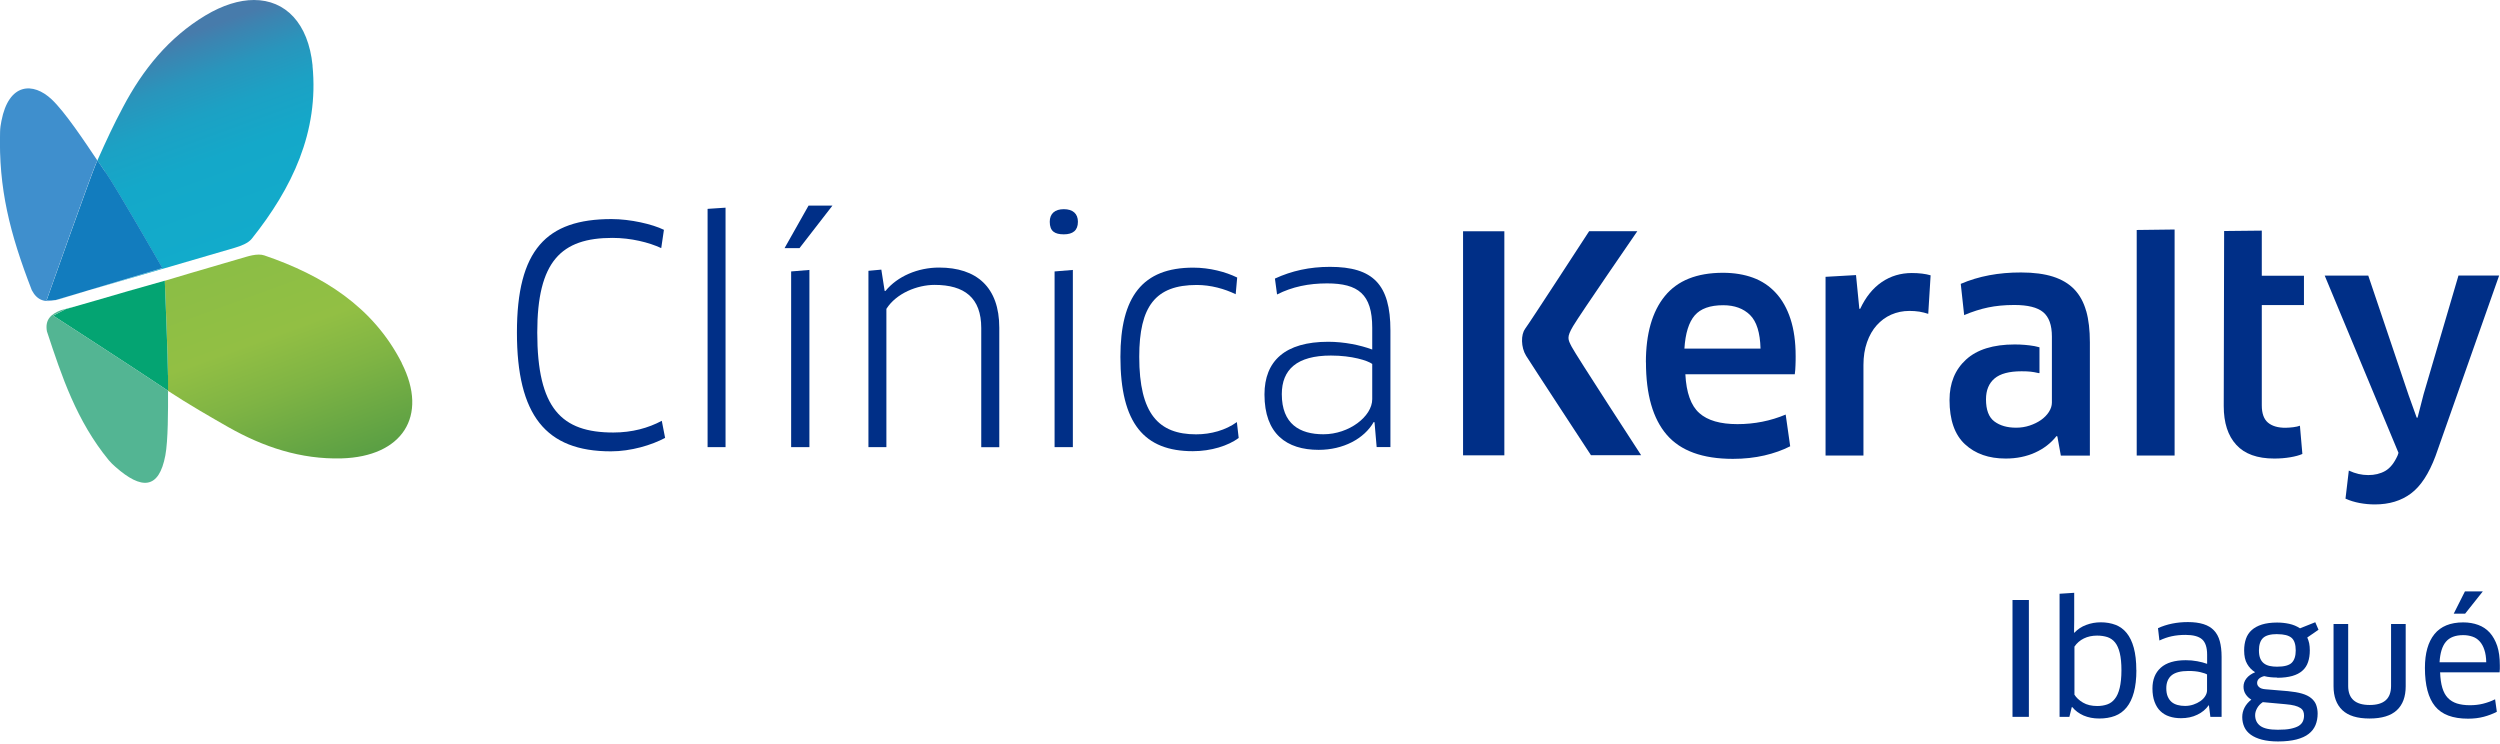 <svg width="316" height="94" viewBox="0 0 316 94" fill="none" xmlns="http://www.w3.org/2000/svg">
<g clip-path="url(#clip0_6548_20190)">
<path d="M83.58 31.36C82.03 30.64 79.76 30.07 77.41 30.07C70.94 30.07 67.91 33.02 67.91 42.03C67.91 51.64 70.98 54.67 77.52 54.67C79.9 54.67 81.95 54.1 83.65 53.19L84.07 55.35C82.37 56.26 79.76 57.05 77.22 57.05C68.97 57.05 65.34 52.47 65.34 42.03C65.34 31.59 69.05 27.69 77.3 27.69C79.68 27.69 82.45 28.33 83.92 29.05L83.58 31.36Z" fill="#002F87"/>
<path d="M89.439 56.52V26.4L91.709 26.25V56.52H89.439Z" fill="#002F87"/>
<path d="M105.22 25.99L101.06 31.36H99.17L102.2 25.99H105.23H105.22ZM100 56.52V34.31L102.31 34.12V56.52H100Z" fill="#002F87"/>
<path d="M124.03 56.52V41.46C124.03 37.64 121.91 36.01 118.13 36.01C115.94 36.01 113.29 37.07 112.04 39.04V56.52H109.77V34.23L111.4 34.08L111.82 36.77H111.93C113.44 34.92 116.02 33.82 118.7 33.82C123.43 33.82 126.31 36.28 126.31 41.43V56.53H124.04L124.03 56.52Z" fill="#002F87"/>
<path d="M134.469 29.62C133.329 29.62 132.689 29.24 132.689 28.03C132.689 27.01 133.329 26.44 134.469 26.44C135.609 26.44 136.249 27.01 136.249 28.03C136.249 29.13 135.609 29.62 134.469 29.62ZM133.299 56.52V34.31L135.609 34.12V56.52H133.299Z" fill="#002F87"/>
<path d="M156.19 37.19C154.79 36.51 153.05 36.02 151.27 36.02C146.05 36.02 144 38.71 144 45.1C144 52.33 146.46 54.9 151.19 54.9C153.08 54.9 154.94 54.37 156.34 53.35L156.57 55.36C155.25 56.34 153.09 57.03 150.78 57.03C144.65 57.03 141.62 53.55 141.62 45.11C141.62 37.5 144.42 33.83 150.82 33.83C152.9 33.83 154.91 34.36 156.38 35.08L156.19 37.2V37.19Z" fill="#002F87"/>
<path d="M173.75 53.38L173.64 53.34C172.43 55.461 169.78 56.861 166.68 56.861C162.63 56.861 159.83 54.85 159.83 49.861C159.83 45.62 162.44 43.2 167.89 43.2C169.9 43.2 171.94 43.62 173.45 44.181V41.42C173.45 37.181 171.67 35.821 167.74 35.821C165.43 35.821 163.35 36.24 161.42 37.221L161.15 35.211C163.27 34.23 165.54 33.73 168.11 33.73C173.56 33.73 175.75 35.961 175.75 41.751V56.511H174.01L173.74 53.37L173.75 53.38ZM173.45 46.001C172.88 45.581 170.91 44.941 168.23 44.941C163.92 44.941 162.02 46.721 162.02 49.821C162.02 53.6 164.29 54.891 167.28 54.891C170.54 54.891 173.45 52.62 173.45 50.461V45.99V46.001Z" fill="#002F87"/>
<path d="M190.15 45.12V57.55H184.93V29.23H190.15V45.12ZM192.76 41.58C193.29 40.89 200.87 29.22 200.87 29.22H206.96C206.96 29.22 199.68 39.79 198.84 41.22C198 42.65 198.18 42.89 198.66 43.83C199.13 44.77 207.44 57.54 207.44 57.54H201.1C201.1 57.54 193.57 46.05 192.9 44.97C192.23 43.89 192.24 42.27 192.77 41.58" fill="#002F87"/>
<path d="M208.04 45.8C208.04 42.17 208.84 39.38 210.44 37.42C212.04 35.46 214.48 34.48 217.78 34.48C219.19 34.48 220.46 34.69 221.58 35.1C222.7 35.51 223.66 36.15 224.47 37.03C225.27 37.9 225.89 39 226.32 40.32C226.75 41.64 226.97 43.2 226.97 45.01C226.97 45.37 226.97 45.75 226.95 46.16C226.94 46.57 226.91 46.96 226.86 47.31H213.03C213.15 49.64 213.74 51.28 214.79 52.21C215.84 53.15 217.45 53.61 219.61 53.61C221.77 53.61 223.81 53.2 225.71 52.4L226.28 56.41C225.32 56.9 224.23 57.29 223.02 57.57C221.8 57.85 220.48 58 219.04 58C215.22 58 212.43 56.99 210.68 54.96C208.93 52.93 208.05 49.88 208.05 45.8M212.91 44.06H222.53C222.48 42.06 222.04 40.64 221.21 39.82C220.38 39 219.25 38.58 217.81 38.58C216.15 38.58 214.95 39.01 214.21 39.87C213.47 40.73 213.03 42.13 212.91 44.06Z" fill="#002F87"/>
<path d="M230.75 57.58V34.99L234.6 34.77L235.02 39.03H235.13C235.83 37.54 236.73 36.42 237.86 35.65C238.98 34.89 240.25 34.51 241.65 34.51C242.58 34.51 243.38 34.61 244.03 34.8L243.73 39.67C243.37 39.55 242.99 39.46 242.6 39.39C242.2 39.33 241.79 39.3 241.36 39.3C240.52 39.3 239.76 39.46 239.05 39.77C238.35 40.08 237.74 40.53 237.22 41.11C236.7 41.69 236.29 42.4 235.99 43.26C235.69 44.11 235.54 45.07 235.54 46.13V57.58H230.75Z" fill="#002F87"/>
<path d="M270.08 57.58V29.07L274.87 29.01V57.58H270.08Z" fill="#002F87"/>
<path d="M281.15 29.2L285.89 29.15V34.85H291.22V38.56H285.89V51.24C285.89 52.25 286.15 52.97 286.66 53.41C287.18 53.85 287.91 54.07 288.87 54.07C289.18 54.07 289.51 54.04 289.87 54C290.23 53.95 290.51 53.89 290.71 53.81L291.02 57.38C290.64 57.55 290.13 57.69 289.48 57.8C288.83 57.91 288.16 57.96 287.46 57.96C285.32 57.96 283.72 57.38 282.67 56.23C281.61 55.08 281.08 53.44 281.08 51.33L281.13 29.22L281.15 29.2Z" fill="#002F87"/>
<path d="M293.84 34.84H299.35L304.44 49.92L305.47 52.79H305.58L306.34 49.84L310.75 34.83H315.89L307.85 57.64C307.01 59.88 305.98 61.46 304.74 62.38C303.51 63.3 301.99 63.76 300.18 63.76C299.53 63.76 298.89 63.7 298.25 63.58C297.62 63.46 297.02 63.28 296.47 63.03L296.89 59.48C297.32 59.68 297.73 59.82 298.12 59.91C298.51 60 298.92 60.05 299.35 60.05C300.16 60.05 300.87 59.88 301.49 59.53C302.1 59.18 302.63 58.53 303.06 57.57L303.17 57.24L293.84 34.83V34.84Z" fill="#002F87"/>
<path d="M263.69 39.31C263.38 38.2 262.88 37.29 262.19 36.57C261.5 35.85 260.6 35.32 259.51 34.97C258.41 34.62 257.06 34.44 255.47 34.44C252.63 34.43 250.09 34.91 247.84 35.88L248.27 39.83C249.33 39.38 250.35 39.06 251.31 38.86C252.27 38.66 253.37 38.55 254.61 38.55C256.31 38.55 257.53 38.85 258.26 39.46C258.99 40.07 259.36 41.09 259.36 42.54V50.89C259.36 51.28 259.23 51.68 258.98 52.07C258.73 52.46 258.39 52.8 257.98 53.09C257.56 53.38 257.09 53.61 256.55 53.79C256.01 53.97 255.44 54.06 254.84 54.06C253.71 54.06 252.8 53.8 252.09 53.27C251.38 52.74 251.03 51.81 251.03 50.48C251.03 49.33 251.39 48.45 252.11 47.84C252.83 47.23 253.97 46.93 255.52 46.93C256.48 46.93 256.93 46.99 257.59 47.14C257.69 47.16 257.77 47.19 257.79 47.14V43.9C257.53 43.85 257.53 43.82 257.17 43.75C256.37 43.61 255.53 43.54 254.65 43.54C251.95 43.54 249.9 44.18 248.51 45.45C247.12 46.72 246.42 48.42 246.42 50.56C246.42 53.08 247.07 54.95 248.37 56.15C249.67 57.36 251.38 57.96 253.52 57.96C254.89 57.96 256.12 57.71 257.23 57.21C258.34 56.71 259.24 56.01 259.94 55.12L260.05 55.16L260.49 57.59H264.16V43.28C264.16 41.74 264.01 40.42 263.7 39.32" fill="#002F87"/>
<path d="M39.51 8.29C38.97 2.91 36.07 0 32.1 0C30.25 0 28.16 0.64 25.97 1.95C21.31 4.75 18.05 8.81 15.56 13.52C14.3 15.89 13.55 17.52 12.31 20.28C12.68 20.84 13.01 21.33 13.28 21.71C14.72 23.75 20.51 33.9 20.51 33.9L11.17 36.71C17.41 34.88 23.15 33.25 29.67 31.32C30.44 31.09 31.35 30.76 31.82 30.18C36.92 23.79 40.33 16.67 39.5 8.3L39.51 8.29Z" fill="url(#paint0_linear_6548_20190)"/>
<path d="M13.289 21.71C13.019 21.33 12.689 20.84 12.319 20.28C12.249 20.43 12.189 20.58 12.119 20.73C11.559 21.99 5.899 37.94 5.899 37.94H6.949C6.949 37.94 6.969 37.95 6.979 37.94C8.419 37.51 9.819 37.1 11.189 36.69L20.529 33.88C20.529 33.88 14.739 23.74 13.299 21.69L13.289 21.71Z" fill="#127CBE"/>
<path d="M7.46 37.83L11.18 36.71C9.81 37.11 8.41 37.53 6.97 37.96C7.13 37.93 7.29 37.88 7.46 37.83Z" fill="#127CBE"/>
<path d="M12.11 20.74C12.18 20.58 12.25 20.44 12.31 20.29C10.68 17.86 8.21 14.14 6.53 12.56C4.18 10.35 1.11 10.46 0.18 15.29C0.09 15.73 0.02 16.19 0.01 16.63C-0.19 23.8 1.22 29.46 4.02 36.68C4.7 37.99 5.68 38.23 6.93 37.96H5.88C5.88 37.96 11.54 21.99 12.1 20.74H12.11Z" fill="#3F8FCD"/>
<path d="M50.79 45.89C47.16 38.75 40.77 34.79 33.4 32.28C33.19 32.21 32.95 32.18 32.71 32.18C32.18 32.18 31.6 32.32 31.09 32.47C26.09 33.91 20.83 35.49 20.83 35.49C20.83 35.49 21.25 45.79 21.23 47.44C21.23 47.86 21.23 48.55 21.23 49.4C23.78 51.08 26.67 52.74 28.88 54C33.3 56.5 38 58.08 43.18 57.94C50.81 57.72 54.2 52.64 50.78 45.9L50.79 45.89Z" fill="url(#paint1_linear_6548_20190)"/>
<path d="M21.23 47.43C21.24 45.78 20.83 35.48 20.83 35.48L16.11 36.82C13.51 37.58 10.9 38.34 8.29 39.08L6.72 39.9C6.72 39.9 17.41 46.82 20.78 49.09C20.93 49.19 21.09 49.29 21.24 49.39C21.24 48.54 21.23 47.85 21.24 47.43H21.23Z" fill="#04A472"/>
<path d="M6.71 39.9L8.28 39.08C10.89 38.33 7.73 39.2 7.73 39.2C6.42 39.7 5.67 40.41 5.93 41.88C7.81 47.59 9.68 53.2 13.74 58.16C14 58.47 14.29 58.75 14.6 59.02C17.9 61.93 20.09 61.87 20.9 57.56C21.25 55.7 21.25 51.88 21.24 49.38C21.09 49.28 20.93 49.18 20.78 49.08C17.41 46.81 6.72 39.89 6.72 39.89L6.71 39.9Z" fill="#53B593"/>
<path d="M254.38 75.84H256.45V90.61H254.38V75.84Z" fill="#002F87"/>
<path d="M270.04 84.7C270.04 85.8 269.93 86.74 269.72 87.52C269.51 88.29 269.2 88.93 268.8 89.42C268.4 89.91 267.91 90.27 267.33 90.49C266.75 90.71 266.09 90.82 265.34 90.82C264.59 90.82 263.95 90.69 263.36 90.44C262.78 90.18 262.3 89.83 261.93 89.37L261.87 89.39L261.57 90.61H260.33V75.05L262.18 74.93V78.38L262.16 79.96L262.2 79.98C262.62 79.53 263.12 79.2 263.7 78.99C264.28 78.77 264.89 78.66 265.55 78.66C266.21 78.66 266.85 78.77 267.4 78.98C267.95 79.19 268.42 79.53 268.81 80.01C269.2 80.49 269.5 81.11 269.71 81.88C269.92 82.65 270.03 83.59 270.03 84.71L270.04 84.7ZM268.15 84.74C268.15 83.85 268.08 83.12 267.94 82.54C267.8 81.97 267.6 81.52 267.34 81.2C267.08 80.88 266.76 80.66 266.38 80.53C266 80.41 265.57 80.34 265.08 80.34C264.45 80.34 263.89 80.46 263.4 80.7C262.91 80.94 262.51 81.29 262.21 81.73V87.81C262.45 88.19 262.81 88.53 263.29 88.81C263.78 89.1 264.38 89.24 265.1 89.24C265.56 89.24 265.98 89.17 266.35 89.04C266.72 88.91 267.05 88.68 267.31 88.34C267.58 88.01 267.79 87.54 267.93 86.95C268.07 86.36 268.15 85.61 268.15 84.7V84.74Z" fill="#002F87"/>
<path d="M279.23 89.17L279.17 89.15C278.83 89.65 278.35 90.05 277.74 90.34C277.13 90.64 276.44 90.78 275.68 90.78C275.14 90.78 274.65 90.71 274.21 90.56C273.77 90.42 273.39 90.19 273.08 89.89C272.76 89.59 272.52 89.2 272.34 88.72C272.16 88.24 272.07 87.67 272.07 87.02C272.07 85.9 272.42 85.03 273.12 84.4C273.82 83.77 274.88 83.45 276.28 83.45C276.78 83.45 277.26 83.49 277.73 83.58C278.2 83.67 278.61 83.77 278.98 83.91V82.75C278.98 81.82 278.76 81.17 278.33 80.8C277.9 80.43 277.2 80.25 276.24 80.25C275.61 80.25 275.04 80.31 274.52 80.42C274 80.53 273.48 80.71 272.95 80.96L272.77 79.4C273.89 78.89 275.15 78.63 276.55 78.63C277.32 78.63 277.98 78.72 278.52 78.89C279.06 79.06 279.5 79.32 279.84 79.68C280.18 80.03 280.43 80.49 280.58 81.04C280.73 81.59 280.81 82.25 280.81 83.03V90.61H279.39L279.21 89.17H279.23ZM278.97 85.25C278.83 85.16 278.55 85.06 278.13 84.96C277.71 84.86 277.21 84.81 276.62 84.81C275.64 84.81 274.92 85 274.48 85.37C274.04 85.74 273.82 86.29 273.82 86.99C273.82 87.41 273.88 87.76 274 88.04C274.12 88.32 274.28 88.55 274.49 88.73C274.7 88.91 274.95 89.03 275.24 89.11C275.53 89.19 275.84 89.23 276.19 89.23C276.56 89.23 276.91 89.17 277.24 89.06C277.57 88.95 277.87 88.8 278.13 88.62C278.39 88.44 278.59 88.23 278.74 87.99C278.89 87.75 278.97 87.51 278.97 87.26V85.23V85.25Z" fill="#002F87"/>
<path d="M287.83 85.64C287.55 85.64 287.28 85.63 287 85.6C286.72 85.57 286.46 85.53 286.19 85.46C285.6 85.62 285.3 85.91 285.3 86.33C285.3 86.53 285.38 86.7 285.55 86.85C285.71 87 285.97 87.09 286.33 87.12L289.19 87.36C289.9 87.43 290.49 87.53 290.97 87.67C291.45 87.81 291.84 88 292.13 88.24C292.42 88.48 292.64 88.76 292.76 89.09C292.88 89.42 292.95 89.79 292.95 90.19C292.95 90.73 292.86 91.21 292.68 91.65C292.5 92.08 292.22 92.45 291.82 92.76C291.43 93.07 290.91 93.3 290.27 93.47C289.63 93.63 288.86 93.72 287.94 93.72C287.15 93.72 286.47 93.64 285.9 93.49C285.33 93.34 284.86 93.13 284.49 92.86C284.12 92.59 283.85 92.27 283.68 91.89C283.51 91.51 283.42 91.09 283.42 90.63C283.42 90.21 283.52 89.81 283.71 89.44C283.9 89.07 284.19 88.73 284.57 88.43C284.29 88.27 284.06 88.06 283.87 87.78C283.68 87.5 283.58 87.18 283.58 86.8C283.58 86.42 283.7 86.07 283.95 85.75C284.2 85.43 284.57 85.17 285.05 84.97C284.63 84.71 284.29 84.36 284.04 83.92C283.78 83.48 283.66 82.91 283.66 82.2C283.66 81.66 283.74 81.18 283.89 80.74C284.04 80.31 284.28 79.94 284.62 79.64C284.95 79.34 285.38 79.11 285.91 78.94C286.43 78.78 287.07 78.69 287.82 78.69C288.33 78.69 288.84 78.74 289.35 78.85C289.86 78.96 290.31 79.15 290.72 79.42L292.65 78.65L293.06 79.6L291.64 80.58C291.74 80.8 291.82 81.05 291.88 81.31C291.93 81.57 291.96 81.87 291.96 82.2C291.96 82.75 291.89 83.24 291.74 83.68C291.6 84.11 291.36 84.48 291.03 84.77C290.7 85.07 290.27 85.29 289.75 85.44C289.22 85.59 288.58 85.67 287.82 85.67L287.83 85.64ZM286.02 88.75C285.69 88.97 285.45 89.23 285.29 89.53C285.13 89.83 285.05 90.11 285.05 90.39C285.05 90.98 285.27 91.44 285.71 91.76C286.15 92.08 286.88 92.24 287.91 92.24C288.58 92.24 289.13 92.2 289.55 92.11C289.97 92.02 290.31 91.9 290.56 91.75C290.81 91.59 290.98 91.4 291.08 91.18C291.18 90.96 291.23 90.71 291.23 90.45C291.23 90.24 291.2 90.06 291.13 89.9C291.06 89.74 290.94 89.6 290.77 89.49C290.59 89.37 290.35 89.27 290.05 89.19C289.75 89.11 289.35 89.05 288.87 89.01L286.01 88.75H286.02ZM287.85 80.15C286.98 80.15 286.38 80.32 286.04 80.65C285.7 80.98 285.53 81.51 285.53 82.22C285.53 82.64 285.59 82.98 285.7 83.24C285.81 83.5 285.97 83.71 286.17 83.86C286.37 84.01 286.62 84.12 286.9 84.18C287.18 84.24 287.49 84.27 287.82 84.27C288.73 84.27 289.35 84.1 289.68 83.77C290.01 83.44 290.18 82.92 290.18 82.22C290.18 81.45 290 80.91 289.64 80.61C289.28 80.31 288.68 80.16 287.86 80.16L287.85 80.15Z" fill="#002F87"/>
<path d="M304.08 86.75C304.08 88.06 303.71 89.07 302.96 89.77C302.21 90.47 301.06 90.82 299.51 90.82C297.96 90.82 296.82 90.47 296.07 89.76C295.33 89.05 294.96 88.05 294.96 86.75V78.87H296.81V86.71C296.81 88.31 297.72 89.11 299.53 89.11C301.34 89.11 302.23 88.31 302.23 86.71V78.87H304.08V86.75Z" fill="#002F87"/>
<path d="M311.96 90.84C310.03 90.84 308.64 90.32 307.79 89.27C306.94 88.23 306.51 86.61 306.51 84.42C306.51 82.57 306.91 81.15 307.71 80.16C308.51 79.17 309.72 78.67 311.35 78.67C312.05 78.67 312.68 78.78 313.25 78.99C313.82 79.2 314.31 79.53 314.71 79.97C315.11 80.42 315.42 80.98 315.65 81.65C315.87 82.33 315.98 83.14 315.98 84.08C315.98 84.22 315.98 84.38 315.98 84.54C315.98 84.7 315.96 84.85 315.95 84.98H308.43C308.46 85.75 308.55 86.41 308.71 86.94C308.87 87.47 309.1 87.9 309.41 88.22C309.72 88.54 310.1 88.77 310.56 88.92C311.02 89.06 311.56 89.14 312.19 89.14C312.78 89.14 313.33 89.08 313.85 88.95C314.37 88.82 314.88 88.64 315.38 88.39L315.6 89.97C315.1 90.23 314.55 90.44 313.95 90.6C313.35 90.76 312.69 90.84 311.98 90.84H311.96ZM314.26 83.71C314.25 83.09 314.17 82.57 314.02 82.13C313.88 81.7 313.68 81.34 313.43 81.07C313.18 80.79 312.88 80.59 312.52 80.47C312.17 80.35 311.78 80.28 311.36 80.28C310.36 80.28 309.63 80.56 309.16 81.12C308.69 81.68 308.43 82.54 308.36 83.71H314.25H314.26ZM313.83 74.75L311.59 77.57H310.15L311.57 74.75H313.83Z" fill="#002F87"/>
</g>
<defs>
<linearGradient id="paint0_linear_6548_20190" x1="28.9" y1="31.62" x2="18.92" y2="4.2" gradientUnits="userSpaceOnUse">
<stop stop-color="#12ABCB"/>
<stop offset="0.39" stop-color="#14A8C9"/>
<stop offset="0.59" stop-color="#1CA1C4"/>
<stop offset="0.75" stop-color="#2995BC"/>
<stop offset="0.88" stop-color="#3C84B1"/>
<stop offset="0.94" stop-color="#477BAB"/>
</linearGradient>
<linearGradient id="paint1_linear_6548_20190" x1="30.38" y1="32" x2="40.46" y2="59.7" gradientUnits="userSpaceOnUse">
<stop stop-color="#8BBE45"/>
<stop offset="0.38" stop-color="#92BF44"/>
<stop offset="0.62" stop-color="#7FB444"/>
<stop offset="1" stop-color="#5A9F44"/>
</linearGradient>
<clipPath id="clip0_6548_20190">
<rect width="315.97" height="93.72" fill="white"/>
</clipPath>
</defs>
</svg>
